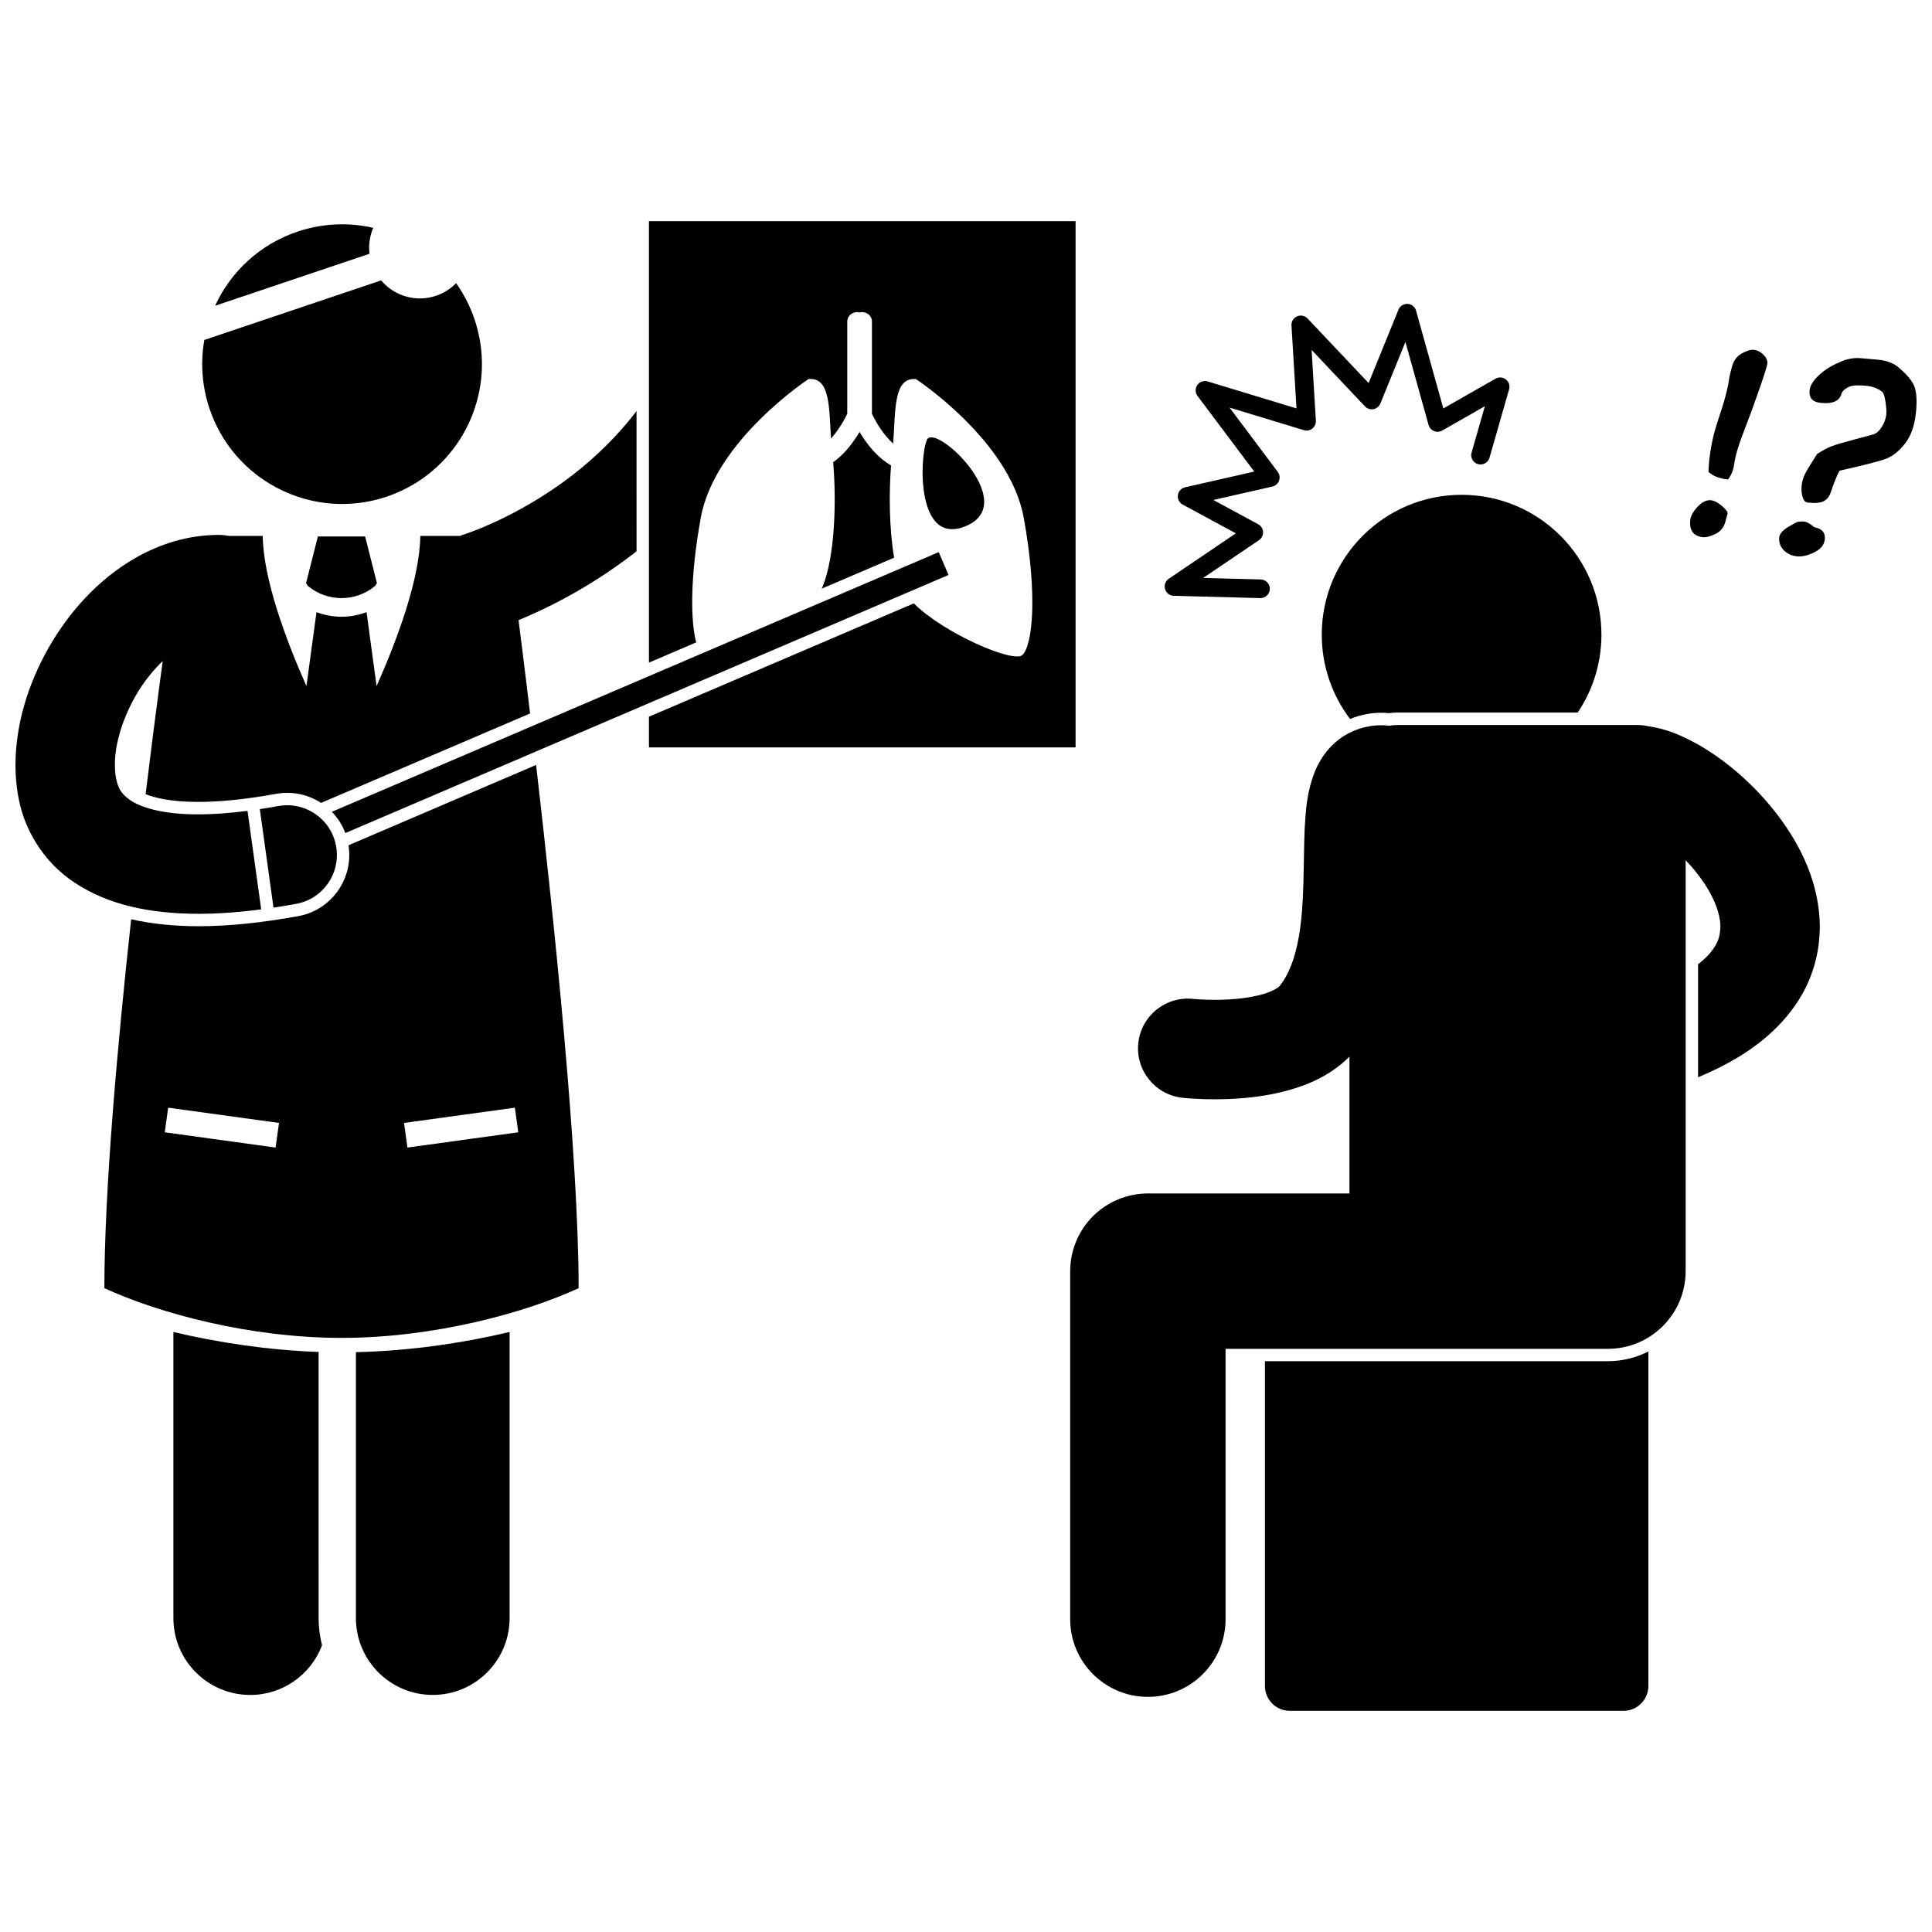 <?xml version="1.0" encoding="UTF-8"?>
<!-- Uploaded to: ICON Repo, www.svgrepo.com, Generator: ICON Repo Mixer Tools -->
<svg width="800px" height="800px" version="1.1" viewBox="144 144 512 512" xmlns="http://www.w3.org/2000/svg">
 <defs>
  <clipPath id="b">
   <path d="m621 238h30.902v40h-30.902z"/>
  </clipPath>
  <clipPath id="a">
   <path d="m148.09 252h164.91v135h-164.91z"/>
  </clipPath>
 </defs>
 <path d="m228.43 502.28c-13.566-0.484-26.844-2.531-38.477-5.285v75.82c0 11.25 9.121 20.363 20.363 20.363 8.699 0 16.102-5.461 19.023-13.137-0.57-2.32-0.906-4.731-0.906-7.223z"/>
 <path d="m238.32 572.81c0 11.25 9.121 20.363 20.363 20.363 11.246 0 20.367-9.113 20.367-20.363v-75.82c-12.277 2.91-26.383 5.023-40.73 5.348z"/>
 <path d="m236.36 368c1.398 8.797-4.488 17.172-13.297 18.781-9.863 1.797-18.535 2.676-26.516 2.68h-0.004c-6.559-0.008-12.449-0.641-17.785-1.852-3.676 33.719-7.098 72.051-7.098 97.77 14.273 6.59 38.434 13.176 62.84 13.176 24.41 0 48.566-6.59 62.84-13.176 0-34.965-6.481-97.336-11.27-138.66zm-19.324 80.117-29.371-4.047 0.902-6.523 29.371 4.043zm34.941 0-0.902-6.527 29.371-4.043 0.902 6.523z"/>
 <path d="m243.89 298.52-3.129-12.352h-12.52l-3.129 12.352 0.48 0.758c2.578 2.144 5.731 3.223 8.906 3.227 3.176-0.004 6.336-1.082 8.914-3.231z"/>
 <path d="m242.91 204.38c-6.441-1.477-13.359-1.254-20.082 1.008-10.066 3.394-17.711 10.695-21.828 19.641l40.922-13.781c-0.289-2.383 0.086-4.738 0.988-6.867z"/>
 <path d="m246.48 275.62c2.516-0.848 4.875-1.941 7.07-3.242 14.742-8.719 21.906-26.824 16.223-43.707-1.188-3.523-2.856-6.746-4.902-9.629-1.438 1.469-3.223 2.637-5.305 3.34-5.387 1.816-11.109 0.02-14.566-4.074l-46.852 15.781c-1.043 5.906-0.664 12.152 1.387 18.238 2.918 8.66 8.727 15.527 15.988 19.898 8.996 5.426 20.223 7.012 30.957 3.394z"/>
 <path d="m429.04 202.61h-113.06v116.99l12.52-5.359c-1.5-5.606-1.668-17.164 1.215-33.043 3.707-20.445 28.547-36.734 28.547-36.734 5.738-0.598 5.445 7.519 5.961 15.758 2.234-2.512 3.84-5.496 4.309-6.586v-24.477h0.004c0-1.352 1.172-2.445 2.617-2.445 0.227 0 0.441 0.035 0.652 0.086 0.211-0.051 0.426-0.086 0.652-0.086 1.445 0 2.617 1.094 2.617 2.445v24.473c0.102 0.215 0.242 0.508 0.418 0.859 0.41 0.805 1.031 1.914 1.828 3.098 0.906 1.359 2.074 2.781 3.379 3.965 0.652-8.668 0.008-17.711 6.055-17.082 0 0 24.84 16.289 28.547 36.734 3.711 20.445 2.379 33.777-0.371 36.387-2.324 2.207-20.828-5.742-28.754-13.695l-70.195 30.035v8.133h113.06z"/>
 <path d="m380.14 267.35c-3.269-1.895-5.594-4.727-7.254-7.156-0.41-0.609-0.766-1.188-1.09-1.734-0.32 0.547-0.68 1.125-1.09 1.734-1.422 2.082-3.336 4.465-5.918 6.297 0.859 9.633 0.602 24.75-2.824 33.074-0.062 0.148-0.141 0.297-0.215 0.445l19.207-8.219c-1.344-7.824-1.375-17.41-0.816-24.441z"/>
 <path d="m485.81 597.39h88.438c3.637 0 6.59-2.949 6.59-6.59v-88.645c-3.231 1.633-6.863 2.574-10.727 2.574h-90.891v86.07c0 3.641 2.953 6.59 6.59 6.59z"/>
 <path d="m510.23 332.89c0.578 0 1.16 0.039 1.824 0.113 0.789-0.113 1.539-0.172 2.289-0.172h47.77c3.961-5.898 6.281-13 6.281-20.641 0-20.465-16.594-37.059-37.055-37.059-20.465 0-37.059 16.594-37.059 37.059 0 8.391 2.793 16.129 7.492 22.34 2.598-1.051 5.43-1.641 8.191-1.641z"/>
 <path d="m615.21 360.15c-6.109-8.02-13.484-14.383-20.98-18.73-4.215-2.32-8.293-4.25-13.363-4.945-0.934-0.219-1.898-0.344-2.894-0.344h-63.629c-0.766 0-1.508 0.078-2.231 0.207-0.613-0.09-1.238-0.148-1.879-0.148-3.734-0.066-8.199 1.23-11.453 3.805-3.289 2.539-5.164 5.695-6.297 8.402-2.184 5.5-2.422 10.156-2.723 15.055-0.41 9.621-0.012 20.238-1.566 28.844-0.996 5.742-2.758 10.164-5.078 12.992-0.008 0.199-2.059 1.703-5.68 2.504-3.527 0.867-8.031 1.18-11.496 1.172-3.121 0-5.438-0.215-5.731-0.242-7.234-0.797-13.746 4.426-14.543 11.656-0.793 7.231 4.426 13.738 11.66 14.535 0.348 0.039 3.715 0.402 8.613 0.406 4.801-0.016 11.035-0.316 17.672-1.902 5.828-1.469 12.438-3.836 18.004-9.391v36.25h-53.418c-5.422 0-10.727 2.199-14.559 6.027-3.836 3.836-6.027 9.141-6.027 14.562v92.234c0 11.367 9.219 20.59 20.59 20.59 11.371 0 20.59-9.219 20.59-20.59v-71.648h101.33c11.371 0 20.59-9.219 20.59-20.59h0.004v-108.89c2.703 2.832 5.117 6.019 6.703 9.082 1.754 3.312 2.527 6.332 2.512 8.609-0.004 0.273-0.047 0.512-0.066 0.766-0.07 0.953-0.23 1.84-0.574 2.742 0 0.004-0.004 0.004-0.004 0.008-0.684 1.703-2.051 3.859-5.277 6.359l-0.004 29.953c3.859-1.609 7.394-3.363 10.598-5.301 9.203-5.547 15.949-12.914 19.246-21.465v0.004c0.066-0.18 0.117-0.359 0.18-0.535 1.301-3.484 1.984-7.066 2.168-10.562 0.035-0.656 0.086-1.32 0.086-1.969-0.098-11.68-5.074-21.52-11.07-29.516z"/>
 <path d="m389.62 260.6c-2.012 4.797-2.797 28.922 10.832 22.594 13.625-6.324-8.816-27.395-10.832-22.594z"/>
 <path d="m543.08 244.56c-0.789-0.621-1.875-0.707-2.746-0.203l-13.836 7.883-7.227-25.902c-0.285-1.023-1.176-1.746-2.234-1.805-1.059-0.062-2.027 0.555-2.43 1.535l-7.914 19.445-16.176-17.109c-0.711-0.754-1.828-0.984-2.781-0.57-0.953 0.414-1.547 1.383-1.48 2.418l1.324 21.98-23.535-7.148c-1.02-0.312-2.125 0.066-2.742 0.945-0.609 0.871-0.59 2.043 0.047 2.898l15.039 20.043-18.336 4.172c-1.004 0.227-1.758 1.051-1.898 2.074-0.141 1.02 0.363 2.016 1.27 2.504l14.086 7.621-17.781 12.043c-0.891 0.598-1.285 1.707-0.984 2.738 0.305 1.031 1.23 1.746 2.301 1.773l22.934 0.609h0.066c1.336 0 2.434-1.062 2.469-2.406 0.039-1.363-1.039-2.5-2.402-2.535l-15.25-0.402 14.781-10.012c0.719-0.488 1.125-1.305 1.082-2.168-0.043-0.863-0.535-1.637-1.293-2.047l-11.891-6.434 15.648-3.555c0.809-0.184 1.48-0.773 1.77-1.555 0.289-0.785 0.156-1.668-0.34-2.332l-12.793-17.047 19.703 5.988c0.773 0.234 1.613 0.078 2.25-0.426 0.637-0.504 0.984-1.281 0.934-2.09l-1.125-18.746 14.145 14.965c0.578 0.609 1.422 0.887 2.25 0.73 0.832-0.156 1.516-0.723 1.832-1.5l6.633-16.305 6.137 21.996c0.207 0.73 0.738 1.332 1.441 1.621 0.699 0.289 1.504 0.238 2.164-0.137l11.312-6.453-3.523 12.285c-0.379 1.312 0.383 2.68 1.695 3.059 1.309 0.375 2.68-0.383 3.059-1.695h-0.004l5.191-18.113c0.285-0.977-0.047-2.012-0.84-2.633z"/>
 <path d="m595.26 286.36c0.848 0.094 1.965-0.191 3.344-0.859 1.375-0.668 2.258-1.746 2.637-3.242l0.578-2.094c0.062-0.523-0.449-1.234-1.535-2.121-1.082-0.895-2.019-1.379-2.797-1.469-1.191-0.141-2.379 0.426-3.574 1.684-1.184 1.262-1.84 2.418-1.961 3.473-0.316 2.801 0.785 4.34 3.309 4.629z"/>
 <path d="m603.6 266.91c0.293-2.152 1.125-4.977 2.496-8.473 1.309-3.363 2.668-7.043 4.062-11.062 1.398-4.012 2.129-6.344 2.203-6.981 0.094-0.801-0.242-1.598-1.008-2.367-0.762-0.77-1.598-1.207-2.516-1.316-0.852-0.094-1.934 0.23-3.25 0.961-1.312 0.73-2.184 1.918-2.617 3.559-0.426 1.633-0.66 2.578-0.688 2.836-0.293 2.543-1.285 6.312-2.988 11.297-1.547 4.609-2.394 9.184-2.531 13.695 1.156 1.082 2.879 1.754 5.176 2.019 0.879-1.156 1.43-2.551 1.66-4.168z"/>
 <g clip-path="url(#b)">
  <path d="m651.41 246.61c-0.523-1.527-1.945-3.266-4.254-5.223-1.398-1.227-3.387-1.934-5.973-2.109-1.336-0.105-2.668-0.219-4.004-0.352-1.91-0.168-3.785 0.176-5.625 1.039l0.031 0.004c-2.164 0.875-4.012 2.019-5.527 3.438-1.523 1.422-2.348 2.738-2.492 3.953-0.23 2.019 0.715 3.148 2.82 3.391 3.246 0.371 5.117-0.453 5.652-2.461 0.18-0.59 0.746-1.137 1.703-1.656 0.953-0.523 2.668-0.641 5.148-0.359 0.848 0.094 1.684 0.324 2.5 0.703 0.816 0.371 1.363 0.738 1.613 1.105 0.262 0.375 0.5 1.238 0.703 2.613s0.262 2.445 0.168 3.227c-0.121 1.102-0.523 2.184-1.199 3.246-0.684 1.062-1.445 1.723-2.285 1.969l-4.856 1.301c-3.062 0.816-5.152 1.434-6.266 1.871-1.102 0.43-2.344 1.105-3.731 2.019-1.723 2.684-2.801 4.477-3.238 5.367-0.434 0.891-0.719 1.883-0.84 2.953-0.117 1.008-0.039 2 0.227 2.973 0.262 0.969 0.711 1.492 1.355 1.562 1.969 0.227 3.402 0.094 4.297-0.383 0.887-0.477 1.516-1.305 1.879-2.469 0.715-2.195 1.48-4.062 2.273-5.594 5.988-1.344 9.945-2.344 11.887-2.996 1.926-0.652 3.707-1.984 5.328-4 1.625-2.012 2.633-4.731 3.012-8.145l0.008-0.035c0.32-3.117 0.207-5.43-0.316-6.953z"/>
 </g>
 <path d="m615.52 286.36c-0.145 1.281 0.234 2.414 1.121 3.371 0.891 0.961 2.059 1.531 3.504 1.691 1.375 0.156 2.922-0.188 4.629-1.035 1.711-0.836 2.648-1.969 2.809-3.391 0.211-1.816-0.727-2.91-2.797-3.281-1.031-0.906-1.922-1.406-2.656-1.488-1.051-0.117-1.902 0.031-2.551 0.441-0.23 0.168-0.531 0.336-0.902 0.527-1.984 1.055-3.031 2.109-3.156 3.164z"/>
 <path d="m395.37 296.37-2.594-6.055-160.83 68.82c1.543 1.594 2.773 3.496 3.578 5.633z"/>
 <g clip-path="url(#a)">
  <path d="m196.55 386.17c5.129 0 10.672-0.395 16.668-1.176l-3.625-26.102c-4.938 0.633-9.289 0.926-13.043 0.922-9.855 0.02-15.422-1.977-17.996-3.727-1.664-1.195-2.516-2.141-3.086-3.465-0.297-0.684-0.52-1.457-0.734-2.434 0-0.012 0-0.02-0.004-0.031-0.18-1.012-0.281-2.156-0.281-3.414-0.109-6.867 3.43-16.652 9.145-23.688 1.117-1.406 2.301-2.699 3.527-3.867-0.262 1.945-0.629 4.676-1.082 8.074-0.891 6.773-2.102 16.176-3.449 27.207 2.352 0.934 6.664 2.047 13.828 2.047h0.176c5.871 0 12.785-0.723 20.555-2.137 0.984-0.18 1.988-0.27 2.981-0.27 3.285 0 6.363 0.98 8.961 2.668l55.387-23.699c-0.242-2.031-0.477-3.969-0.703-5.816-1.066-8.785-1.902-15.406-2.356-18.914 6.816-2.789 18.254-8.254 30.316-17.504 0.316-0.242 0.637-0.496 0.957-0.746l-0.004-37.168c-5.152 6.797-11.074 12.398-17.027 17.031-7.379 5.68-14.688 9.668-20.055 12.168-2.688 1.25-4.875 2.137-6.344 2.684-0.73 0.277-1.281 0.473-1.621 0.586-0.168 0.059-0.285 0.094-0.34 0.117h-0.004c-0.473 0.145-0.93 0.32-1.375 0.512h-10.531c-0.164 11.445-6.086 27.398-11.59 39.801l-2.66-19.602c-2.133 0.801-4.379 1.219-6.621 1.219h-0.016c-2.246 0-4.496-0.418-6.629-1.219l-2.664 19.594c-5.5-12.402-11.426-28.348-11.586-39.793h-8.969c-0.863-0.176-1.754-0.27-2.668-0.27-8.207-0.004-15.848 2.465-22.359 6.254-9.797 5.719-17.371 14.234-22.797 23.738-5.383 9.535-8.695 20.152-8.734 30.992 0 2.637 0.211 5.301 0.676 7.973 0.012 0.074 0.035 0.148 0.047 0.223 1.082 6.519 4.285 13.168 9.418 18.414 1.715 1.75 3.644 3.344 5.785 4.723 8.57 5.617 19.387 8.074 32.527 8.094z"/>
 </g>
 <path d="m233.07 368.21c-1.305-7.16-8.168-11.902-15.328-10.594-1.688 0.309-3.309 0.574-4.887 0.809l3.625 26.102c1.953-0.293 3.945-0.617 5.996-0.992 7.156-1.305 11.898-8.168 10.594-15.324z"/>
</svg>